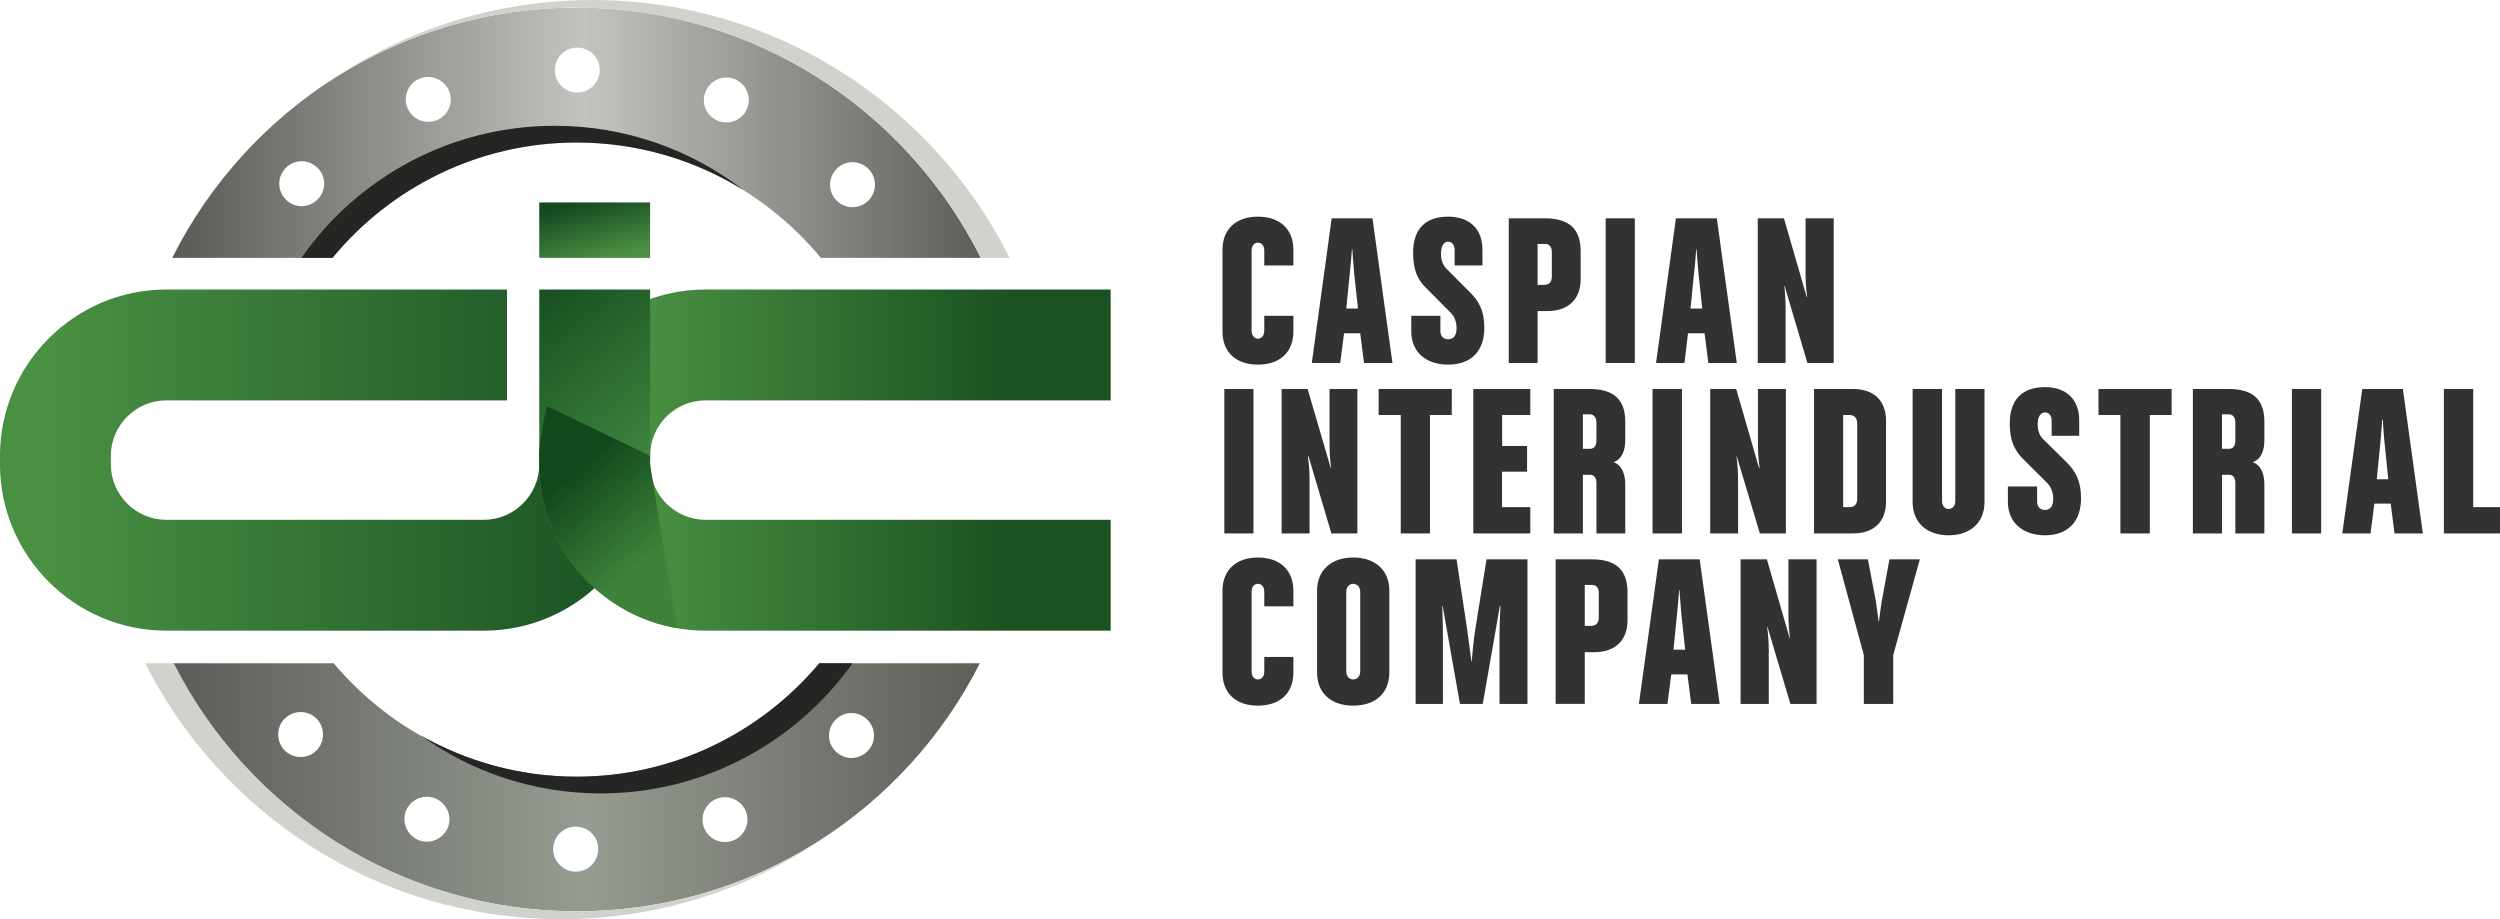 <?xml version="1.0" encoding="UTF-8"?>
<!DOCTYPE svg PUBLIC "-//W3C//DTD SVG 1.1//EN" "http://www.w3.org/Graphics/SVG/1.1/DTD/svg11.dtd">
<!-- Creator: CorelDRAW Home & Student X7 -->
<svg xmlns="http://www.w3.org/2000/svg" xml:space="preserve" width="42.333mm" height="15.565mm" version="1.1" style="shape-rendering:geometricPrecision; text-rendering:geometricPrecision; image-rendering:optimizeQuality; fill-rule:evenodd; clip-rule:evenodd"
viewBox="0 0 25665 9436"
 xmlns:xlink="http://www.w3.org/1999/xlink">
 <defs>
  <style type="text/css">
   <![CDATA[
    .fil1 {fill:#CFD3CB;fill-rule:nonzero}
    .fil3 {fill:#252523;fill-rule:nonzero}
    .fil9 {fill:#323230;fill-rule:nonzero}
    .fil4 {fill:url(#id0);fill-rule:nonzero}
    .fil2 {fill:url(#id1);fill-rule:nonzero}
    .fil5 {fill:url(#id2);fill-rule:nonzero}
    .fil6 {fill:url(#id3);fill-rule:nonzero}
    .fil7 {fill:url(#id4);fill-rule:nonzero}
    .fil0 {fill:url(#id5);fill-rule:nonzero}
    .fil8 {fill:url(#id6);fill-rule:nonzero}
   ]]>
  </style>
  <linearGradient id="id0" gradientUnits="userSpaceOnUse" x1="533.989" y1="4723.08" x2="6140.2" y2="4723.08">
   <stop offset="0" style="stop-opacity:1; stop-color:#499042"/>
   <stop offset="1" style="stop-opacity:1; stop-color:#1D5526"/>
  </linearGradient>
  <linearGradient id="id1" gradientUnits="userSpaceOnUse" x1="1777.78" y1="8082.03" x2="10059.2" y2="8082.03">
   <stop offset="0" style="stop-opacity:1; stop-color:#5B5D58"/>
   <stop offset="0.51" style="stop-opacity:1; stop-color:#969C92"/>
   <stop offset="1" style="stop-opacity:1; stop-color:#5D5E58"/>
  </linearGradient>
  <linearGradient id="id2" gradientUnits="userSpaceOnUse" x1="6592.1" y1="4723.08" x2="10346.4" y2="4723.08">
   <stop offset="0" style="stop-opacity:1; stop-color:#499042"/>
   <stop offset="1" style="stop-opacity:1; stop-color:#1A5221"/>
  </linearGradient>
  <linearGradient id="id3" gradientUnits="userSpaceOnUse" x1="6702.26" y1="4592.68" x2="5508.12" y2="3101.29">
   <stop offset="0" style="stop-opacity:1; stop-color:#3D833D"/>
   <stop offset="1" style="stop-opacity:1; stop-color:#195122"/>
  </linearGradient>
  <linearGradient id="id4" gradientUnits="userSpaceOnUse" x1="6617.32" y1="5754.87" x2="5866.3" y2="4861.73">
   <stop offset="0" style="stop-opacity:1; stop-color:#3D833B"/>
   <stop offset="1" style="stop-opacity:1; stop-color:#13481C"/>
  </linearGradient>
  <linearGradient id="id5" gradientUnits="userSpaceOnUse" x1="1768.08" y1="1362.56" x2="10068.7" y2="1362.56">
   <stop offset="0" style="stop-opacity:1; stop-color:#595A55"/>
   <stop offset="0.51" style="stop-opacity:1; stop-color:#C1C5BE"/>
   <stop offset="1" style="stop-opacity:1; stop-color:#5C5F58"/>
  </linearGradient>
  <linearGradient id="id6" gradientUnits="userSpaceOnUse" x1="6183.25" y1="2661.94" x2="6027.2" y2="2062.42">
   <stop offset="0" style="stop-opacity:1; stop-color:#4B8F42"/>
   <stop offset="1" style="stop-opacity:1; stop-color:#154922"/>
  </linearGradient>
 </defs>
 <g id="Слой_x0020_1">
  <path class="fil0" d="M5920 78c-1818,0 -3389,1047 -4152,2569 16,0 33,0 51,0l1594 0c595,-722 1499,-1184 2507,-1184 1008,0 1909,462 2507,1184l1642 0c-761,-1522 -2334,-2569 -4149,-2569zm-2660 1970l0 0c-91,91 -237,91 -325,0 -91,-90 -91,-237 0,-325 88,-91 234,-91 325,0 91,88 91,235 0,325zm1226 -815l0 0c-120,48 -254,-7 -303,-124 -48,-117 7,-253 124,-302 120,-49 254,9 303,126 48,117 -7,251 -124,300zm1441 -283l0 0c-127,0 -231,-104 -231,-231 0,-127 104,-231 231,-231 126,0 230,104 230,231 0,127 -104,231 -230,231zm1743 165l0 0c-49,117 -183,173 -303,124 -117,-49 -173,-182 -123,-299 48,-120 184,-175 301,-127 118,49 173,185 125,302zm1245 944l0 0c-91,90 -238,90 -326,0 -90,-89 -90,-235 0,-326 91,-91 235,-91 326,0 90,91 90,237 0,326z"/>
  <path class="fil1" d="M5920 78c1815,0 3388,1047 4149,2569l296 0c-787,-1571 -2409,-2647 -4282,-2647 -1008,0 -1945,312 -2716,845 732,-484 1610,-767 2553,-767z"/>
  <path class="fil2" d="M8411 6809c-598,712 -1493,1164 -2491,1164 -1001,0 -1895,-452 -2494,-1164l-1607 0c-15,0 -28,0 -41,0 764,1512 2331,2546 4142,2546 1808,0 3375,-1034 4139,-2546l-1648 0zm-5161 894l0 0c-90,91 -237,91 -328,0 -88,-91 -88,-237 0,-325 91,-91 238,-91 328,0 88,88 88,234 0,325zm1347 794l0 0c-49,117 -185,175 -303,126 -117,-49 -172,-185 -126,-302 51,-117 184,-173 302,-124 117,49 175,183 127,300zm1313 451l0 0c-127,0 -231,-104 -231,-231 0,-129 104,-231 231,-231 130,0 231,102 231,231 0,127 -101,231 -231,231zm1620 -321l0 0c-117,48 -251,-7 -300,-124 -49,-117 7,-253 124,-302 117,-49 253,9 302,126 49,117 -9,251 -126,300zm1374 -914l0 0c-90,91 -236,91 -325,0 -91,-88 -91,-234 0,-325 89,-91 235,-91 325,0 92,91 92,237 0,325z"/>
  <path class="fil3" d="M5920 1463c627,0 1216,179 1713,488 -536,-413 -1209,-660 -1938,-660 -1076,0 -2028,536 -2601,1356l319 0c595,-722 1499,-1184 2507,-1184z"/>
  <path class="fil3" d="M5920 7973c-582,0 -1128,-156 -1600,-423 520,374 1158,595 1847,595 1067,0 2010,-529 2585,-1336l-341 0c-598,712 -1493,1164 -2491,1164z"/>
  <path class="fil1" d="M5926 9355c-1810,0 -3375,-1034 -4142,-2546l-294 0c788,1558 2404,2627 4271,2627 1008,0 1944,-312 2715,-845 -732,484 -1607,764 -2550,764z"/>
  <path class="fil4" d="M5536 4767c0,312 -256,569 -569,569l-3261 0c-312,0 -568,-257 -568,-569l0 -88c0,-312 256,-569 568,-569l3499 0 0 -1138 -3499 0c-939,0 -1706,767 -1706,1707l0 88c0,940 767,1707 1706,1707l3261 0c940,0 1707,-767 1707,-1707l-1138 0z"/>
  <path class="fil5" d="M7243 5336c-315,0 -569,-257 -569,-569l0 -88c0,-312 254,-569 569,-569l4159 0 0 -1138 -4159 0c-943,0 -1707,767 -1707,1707l0 88c0,940 764,1707 1707,1707l4159 0 0 -1138 -4159 0z"/>
  <polygon class="fil6" points="6674,4722 5536,4722 5536,2972 6674,2972 "/>
  <path class="fil7" d="M6674 4767l0 -88 -1060 -510c0,0 -78,332 -78,510l0 88c0,842 611,1541 1411,1681l-273 -1681z"/>
  <polygon class="fil8" points="6674,2647 5536,2647 5536,2078 6674,2078 "/>
  <g id="_428423816">
   <path class="fil9" d="M12914 3743c-225,0 -364,-127 -364,-341l0 -837c0,-214 139,-341 364,-341 224,0 364,127 364,341l0 160 -299 0 0 -153c0,-52 -29,-81 -65,-81 -36,0 -65,29 -65,81l0 820c0,55 29,84 65,84 36,0 65,-29 65,-84l0 -150 299 0 0 160c0,214 -140,341 -364,341z"/>
   <path class="fil9" d="M14003 3726l-39 -305 -166 0 -39 305 -292 0 204 -1485 419 0 205 1485 -292 0zm-101 -920l0 0c-10,-107 -19,-247 -19,-247l-4 0c0,0 -10,140 -22,247l-36 361 120 0 -39 -361z"/>
   <path class="fil9" d="M14865 3743c-222,0 -377,-127 -377,-341l0 -160 299 0 0 156c0,56 36,85 78,85 55,0 88,-36 88,-114 0,-62 -20,-120 -62,-160l-248 -250c-87,-85 -136,-182 -136,-364 0,-241 123,-371 358,-371 224,0 354,127 354,341l0 160 -286 0 0 -159c0,-46 -23,-85 -68,-85 -46,0 -72,52 -72,123 0,63 19,115 52,150l247 248c88,87 146,184 146,363 0,238 -133,378 -373,378z"/>
   <path class="fil9" d="M15889 3193l-104 0 0 533 -296 0 0 -1485 371 0c256,0 367,116 367,337l0 290c0,205 -130,325 -338,325zm42 -605l0 0c0,-55 -26,-84 -71,-84l-75 0 0 420 65 0c52,0 81,-27 81,-85l0 -251z"/>
   <polygon class="fil9" points="16484,3726 16484,2241 16783,2241 16783,3726 "/>
   <path class="fil9" d="M17538 3726l-39 -305 -170 0 -36 305 -292 0 204 -1485 420 0 205 1485 -292 0zm-101 -920l0 0c-11,-107 -20,-247 -20,-247l-4 0c0,0 -9,140 -22,247l-36 361 120 0 -38 -361z"/>
   <path class="fil9" d="M18555 3726l-234 -790 -3 0c0,0 13,118 13,218l0 572 -286 0 0 -1485 269 0 234 809 4 0c0,0 -16,-120 -16,-221l0 -588 289 0 0 1485 -270 0z"/>
   <polygon class="fil9" points="12569,5476 12569,3993 12868,3993 12868,5476 "/>
   <path class="fil9" d="M13668 5476l-234 -790 -7 0c0,0 17,120 17,218l0 572 -287 0 0 -1483 267 0 237 810 4 0c0,0 -16,-121 -16,-225l0 -585 286 0 0 1483 -267 0z"/>
   <polygon class="fil9" points="14680,4260 14680,5476 14380,5476 14380,4260 14153,4260 14153,3993 14904,3993 14904,4260 "/>
   <polygon class="fil9" points="15125,5476 15125,3993 15710,3993 15710,4260 15421,4260 15421,4578 15677,4578 15677,4842 15420,4842 15420,5206 15710,5206 15710,5476 "/>
   <path class="fil9" d="M16389 5476l0 -521c0,-52 -28,-81 -64,-81l-75 0 0 602 -299 0 0 -1483 367 0c254,0 367,114 367,335l0 192c0,107 -38,198 -120,224 82,29 120,120 120,228l0 504 -296 0zm0 -1077l0 0 0 -61c0,-55 -28,-85 -71,-85l-68 0 0 354 75 0c36,0 64,-29 64,-81l0 -127z"/>
   <polygon class="fil9" points="16965,5476 16965,3993 17267,3993 17267,5476 "/>
   <path class="fil9" d="M18067 5476l-237 -790 -3 0c0,0 16,120 16,218l0 572 -286 0 0 -1483 267 0 234 810 6 0c0,0 -17,-121 -17,-225l0 -585 287 0 0 1483 -267 0z"/>
   <path class="fil9" d="M19023 5476l-400 0 0 -1483 400 0c211,0 339,117 339,325l0 832c0,208 -128,326 -339,326zm43 -1129l0 0c0,-58 -30,-87 -82,-87l-62 0 0 946 62 0c52,0 82,-26 82,-85l0 -774z"/>
   <path class="fil9" d="M20005 5495c-224,0 -370,-130 -370,-341l0 -1161 302 0 0 1151c0,52 32,81 68,81 36,0 68,-29 68,-81l0 -1151 300 0 0 1161c0,211 -147,341 -368,341z"/>
   <path class="fil9" d="M20993 5495c-224,0 -380,-130 -380,-341l0 -160 300 0 0 156c0,56 35,85 80,85 53,0 85,-36 85,-114 0,-65 -20,-120 -61,-162l-248 -247c-87,-88 -137,-186 -137,-365 0,-240 124,-373 361,-373 222,0 352,127 352,341l0 159 -283 0 0 -156c0,-48 -23,-84 -69,-84 -48,0 -74,49 -74,120 0,65 19,117 52,150l250 247c85,87 143,185 143,364 0,237 -133,380 -371,380z"/>
   <polygon class="fil9" points="22070,4260 22070,5476 21768,5476 21768,4260 21543,4260 21543,3993 22294,3993 22294,4260 "/>
   <path class="fil9" d="M22948 5476l0 -521c0,-52 -26,-81 -62,-81l-75 0 0 602 -299 0 0 -1483 367 0c256,0 367,114 367,335l0 192c0,107 -36,198 -120,224 84,29 120,120 120,228l0 504 -298 0zm0 -1077l0 0 0 -61c0,-55 -26,-85 -69,-85l-68 0 0 354 75 0c36,0 62,-29 62,-81l0 -127z"/>
   <polygon class="fil9" points="23529,5476 23529,3993 23829,3993 23829,5476 "/>
   <path class="fil9" d="M24582 5476l-39 -306 -168 0 -39 306 -290 0 205 -1483 417 0 205 1483 -291 0zm-101 -920l0 0c-12,-108 -19,-248 -19,-248l-6 0c0,0 -10,140 -20,248l-36 364 118 0 -37 -364z"/>
   <polygon class="fil9" points="25089,5476 25089,3993 25390,3993 25390,5206 25665,5206 25665,5476 "/>
   <path class="fil9" d="M12914 7244c-225,0 -364,-126 -364,-341l0 -839c0,-211 139,-341 364,-341 224,0 364,130 364,341l0 160 -299 0 0 -150c0,-52 -29,-81 -65,-81 -36,0 -65,29 -65,81l0 820c0,52 29,81 65,81 36,0 65,-29 65,-81l0 -150 299 0 0 159c0,215 -140,341 -364,341z"/>
   <path class="fil9" d="M13892 7244c-224,0 -371,-126 -371,-341l0 -839c0,-211 147,-341 371,-341 225,0 371,130 371,341l0 839c0,215 -146,341 -371,341zm72 -1170l0 0c0,-52 -36,-81 -72,-81 -36,0 -71,29 -71,81l0 820c0,52 35,81 71,81 36,0 72,-29 72,-81l0 -820z"/>
   <path class="fil9" d="M15394 7226l0 -703c0,-140 10,-303 10,-303l-6 0 -176 1006 -234 0 -178 -1006 -4 0c0,0 7,163 7,303l0 703 -280 0 0 -1484 420 0 107 706c19,130 45,341 45,341l4 0c0,0 16,-208 38,-341l114 -706 420 0 0 1484 -287 0z"/>
   <path class="fil9" d="M16370 6695l-101 0 0 531 -299 0 0 -1484 374 0c254,0 364,117 364,338l0 290c0,205 -130,325 -338,325zm43 -608l0 0c0,-52 -26,-82 -69,-82l-75 0 0 420 62 0c52,0 82,-26 82,-87l0 -251z"/>
   <path class="fil9" d="M17362 7226l-39 -303 -166 0 -39 303 -293 0 205 -1484 419 0 205 1484 -292 0zm-101 -918l0 0c-10,-107 -19,-250 -19,-250l-4 0c0,0 -10,143 -22,250l-36 361 120 0 -39 -361z"/>
   <path class="fil9" d="M18380 7226l-235 -791 -3 0c0,0 16,120 16,221l0 570 -289 0 0 -1484 270 0 234 810 3 0c0,0 -16,-120 -16,-221l0 -589 289 0 0 1484 -269 0z"/>
   <path class="fil9" d="M19436 6724l0 502 -302 0 0 -502 -267 -982 309 0 81 426c14,91 29,211 29,211l4 0c0,0 13,-120 29,-211l78 -426 312 0 -273 982z"/>
  </g>
 </g>
</svg>
